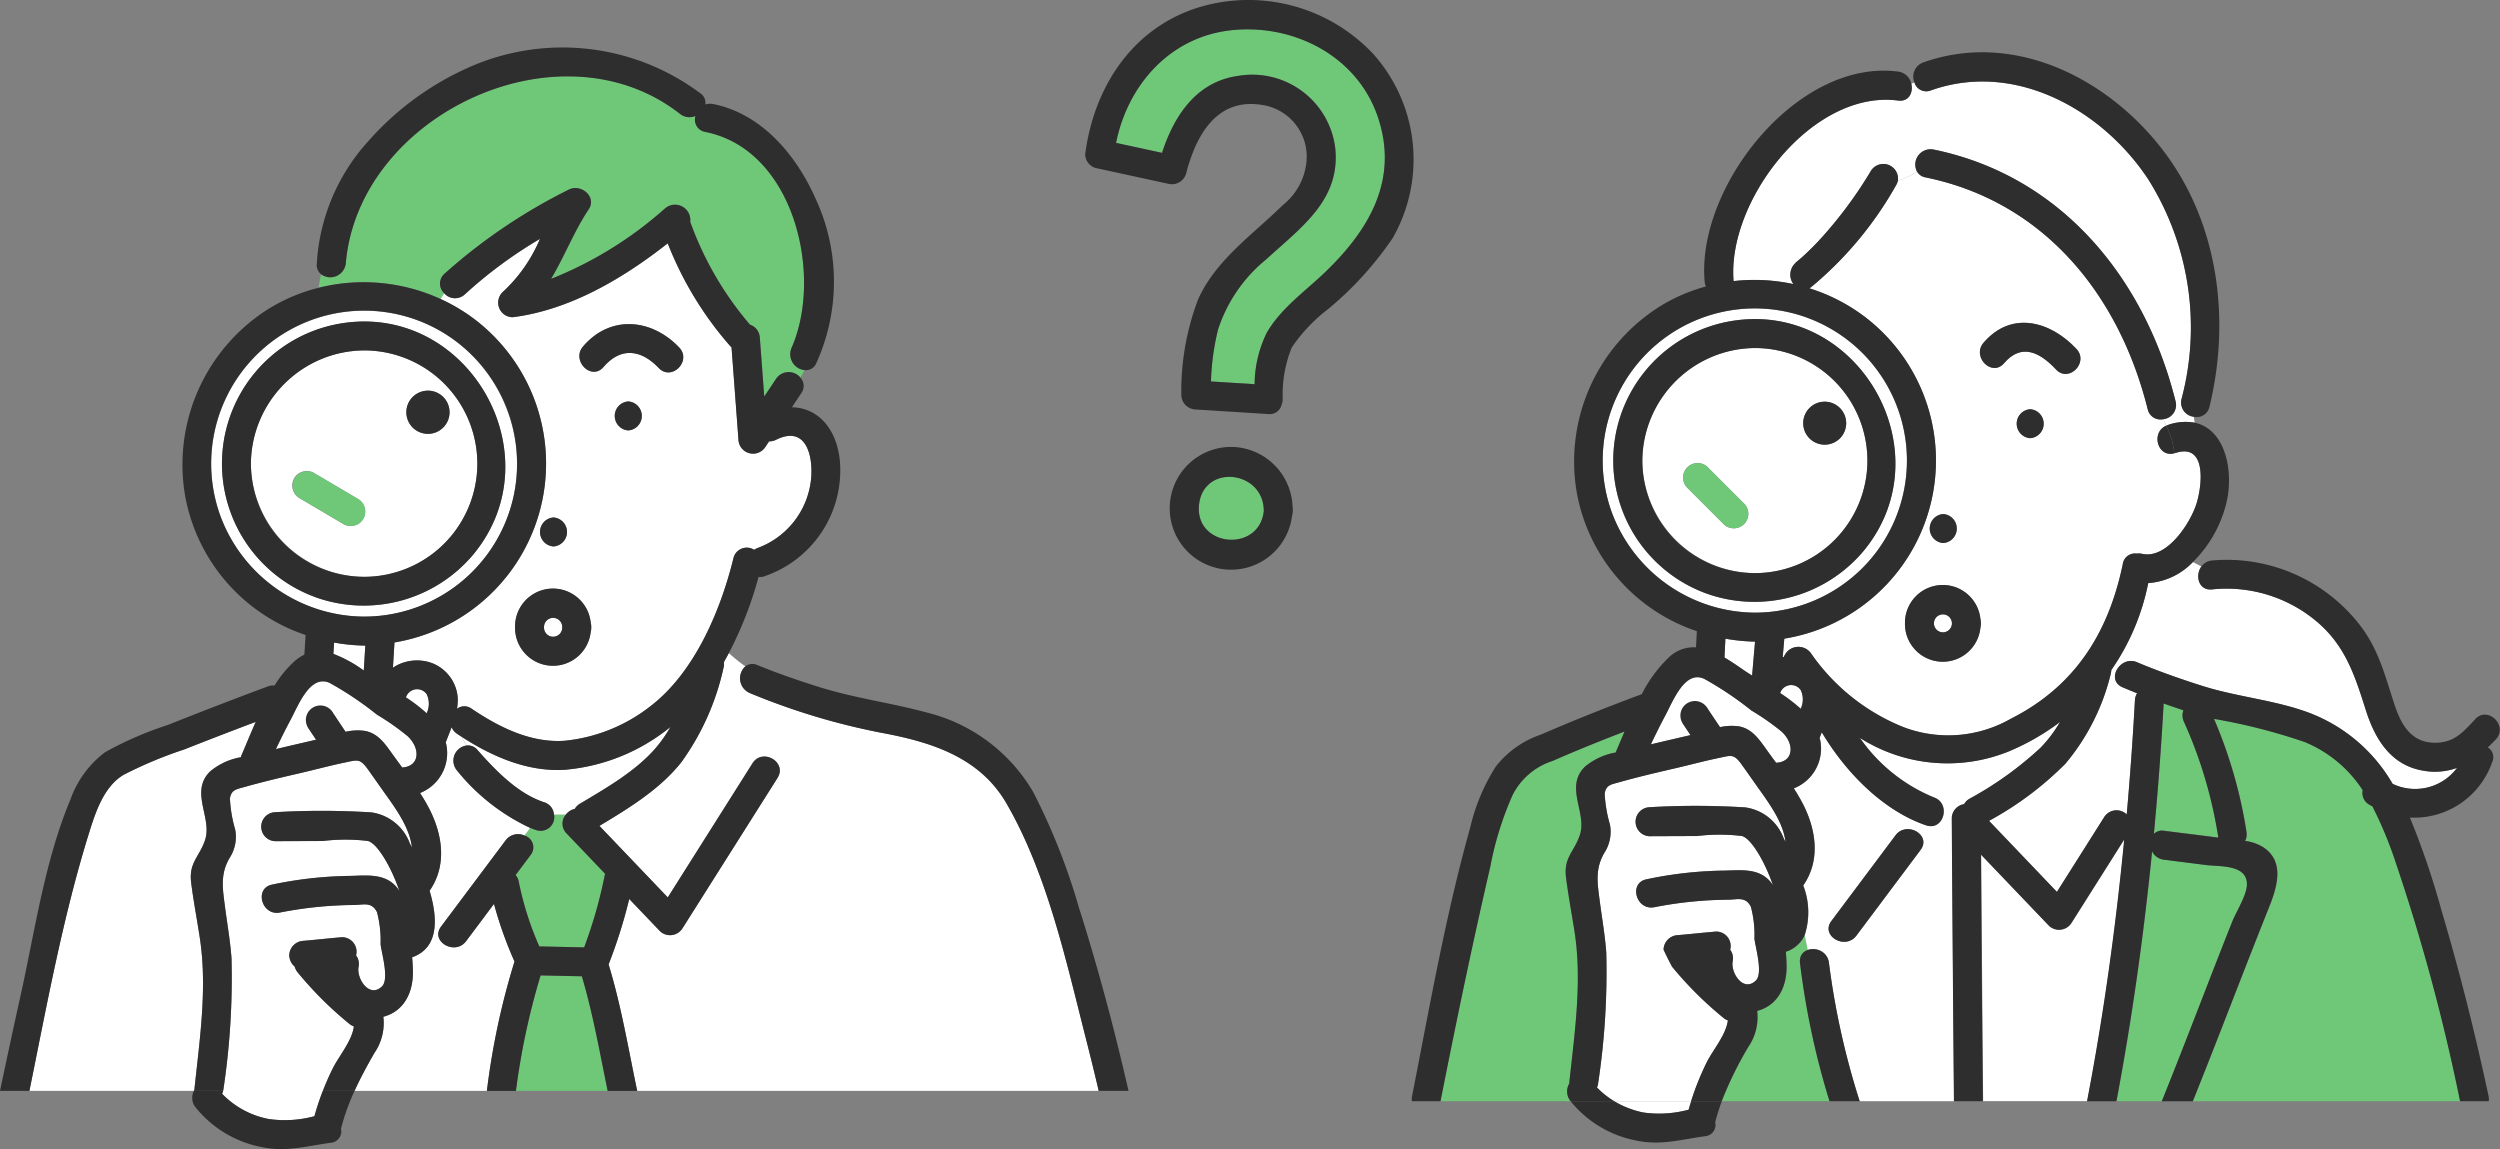 <svg id="グループ_8673" data-name="グループ 8673" xmlns="http://www.w3.org/2000/svg" xmlns:xlink="http://www.w3.org/1999/xlink" width="206.596" height="94.959" viewBox="0 0 206.596 94.959">
  <rect x="0" y="0" width="206.596" height="94.959" fill="#808080" stroke="none"/>
  <defs>
    <clipPath id="clip-path">
      <rect id="長方形_13711" data-name="長方形 13711" width="206.596" height="94.959" fill="none"/>
    </clipPath>
  </defs>
  <g id="グループ_8672" data-name="グループ 8672" clip-path="url(#clip-path)">
    <path id="パス_46920" data-name="パス 46920" d="M182.983,70.16a.959.959,0,0,0-1.692.261,13.359,13.359,0,0,1,1.7,1.3,1.809,1.809,0,0,0-.006-1.564" transform="translate(-34.18 -13.151)" fill="#fff"/>
    <path id="パス_46921" data-name="パス 46921" d="M198.432,63.305a.743.743,0,1,0-1.486,0,.743.743,0,1,0,1.486,0" transform="translate(-37.131 -11.793)" fill="#fff"/>
    <path id="パス_46922" data-name="パス 46922" d="M178.953,73.483a20.37,20.37,0,0,0-2.531-1.773,27.735,27.735,0,0,0-3.9-2.616c-1.6-.725-2.567,1.84-3.2,3.022-.423.79-.821,1.591-1.2,2.4,1.082-.26,2.167-.506,3.25-.761l.024-.006-.627-.942a1.2,1.2,0,0,1,2.067-1.208l1,1.495a4.392,4.392,0,0,1,1.516-.074c1.139.177,1.735,1.107,2.361,1.978.248.346.5.691.758,1.038,1.467-.073,1.539-1.547.483-2.553" transform="translate(-31.697 -13.003)" fill="#fff"/>
    <path id="パス_46923" data-name="パス 46923" d="M171.715,102.29c.488-.983,1.6-2.268,1.741-3.453a1.272,1.272,0,0,1-.351-.2,30.048,30.048,0,0,1-4.262-4.243,25.939,25.939,0,0,1-.7-1.405,1.228,1.228,0,0,1,1.2-1.2c1.049-.089,2.1-.206,3.145-.295a1.184,1.184,0,0,1,1.155,1.5,1.184,1.184,0,0,1,.208.963c-.182.921.869,2.6,1.917,1.583.608-.588-.041-2.748-.119-3.461a9.163,9.163,0,0,0-.291-2.629c-.437-.879-1.109-.594-1.9-.588a32.671,32.671,0,0,0-6.081.621c-1.509.292-2.148-2.016-.637-2.309a32.773,32.773,0,0,1,6.209-.713c1.1,0,2.39-.2,3.382.379a2.467,2.467,0,0,1,.85.833c-.632-1.857-1.761-3.844-2.559-4.073a15.242,15.242,0,0,0-3.713,0l-3.961.016a1.2,1.2,0,0,1,0-2.395,65.812,65.812,0,0,1,7.942.013,3.966,3.966,0,0,1,3.174,2.557c.048.094.1.2.153.3-.194-1.713-1.5-3.4-2.488-4.793-.373-.529-.744-1.06-1.121-1.586-.664-.927-.861-.779-1.879-.569-1.219.251-2.43.581-3.643.862-1.543.357-3.1.719-4.62,1.151-.672.191-1.076.218-1.194.935a11.1,11.1,0,0,0,.439,2.574,3.2,3.2,0,0,1-.4,2.218c-.86,1.376-.643,2.584-.442,4.12.183,1.4.432,2.819.534,4.232A61.429,61.429,0,0,1,162.736,104a1.287,1.287,0,0,1-.1.381,6.905,6.905,0,0,0,1.422,1.135h6.367a21.967,21.967,0,0,1,1.294-3.228" transform="translate(-30.662 -14.516)" fill="#fff"/>
    <path id="パス_46924" data-name="パス 46924" d="M164.384,112.145a7.688,7.688,0,0,0,2.4.931,9.317,9.317,0,0,0,3.755-.23c.065-.236.139-.468.212-.7Z" transform="translate(-30.992 -21.143)" fill="#fff"/>
    <path id="パス_46925" data-name="パス 46925" d="M176.548,54.043a9.3,9.3,0,1,0-9.3-9.3,9.4,9.4,0,0,0,9.3,9.3m5.774-14.166a1.776,1.776,0,1,1-1.776,1.775,1.776,1.776,0,0,1,1.776-1.775m-9.714,5.366,3.108,3.109a1.2,1.2,0,0,1-1.693,1.693l-3.108-3.109a1.2,1.2,0,0,1,1.693-1.693" transform="translate(-31.532 -6.681)" fill="#fff"/>
    <path id="パス_46926" data-name="パス 46926" d="M221.834,73.141a1.214,1.214,0,0,1-.042-.944q-.82-.27-1.633-.562-.3,5.387-.808,10.775a.959.959,0,0,1,.843-.256l4.484.566a36.963,36.963,0,0,0-2.843-9.579" transform="translate(-41.355 -13.506)" fill="#6ec878"/>
    <path id="パス_46927" data-name="パス 46927" d="M213.978,40.739c-.024.008-.044.009-.067.015,0,.062.008.123.008.185,0-.062,0-.123-.008-.185-1.382.386-1.965-1.728-.671-2.279-.08-.18-.161-.36-.241-.54a1.081,1.081,0,0,1-1.293-.831c-2.348-9.416-8.544-17.141-18.347-19.147a1.03,1.03,0,0,1-.71-.474,6.986,6.986,0,0,1-1.586.75,1.239,1.239,0,0,1-.149.373,30.014,30.014,0,0,1-7.023,8.422,1.26,1.26,0,0,1-.151.093,14.907,14.907,0,0,1,4.929,2.624,14.919,14.919,0,0,1-6.992,26.33q-.066.763-.132,1.527c.033-.007.067-.015.1-.02a1.279,1.279,0,0,1,2.234-.3,16.972,16.972,0,0,0,7.694,6.124,10.43,10.43,0,0,0,8.839-.72c5.3-2.678,8.077-7.132,9.239-12.785a1.015,1.015,0,0,1,1.146-.854,1.27,1.27,0,0,1,.45.018c2.065.469,4.048-2.6,4.527-4.257.466-1.608.755-4.919-1.794-4.069m-19.164,5.038a1.2,1.2,0,0,1,0,2.395,1.2,1.2,0,0,1,0-2.395m3.067,9.411a3.125,3.125,0,0,1-6.232-.378,3.125,3.125,0,0,1,6.232-.377,1.741,1.741,0,0,1,0,.755M202,39.507a1.2,1.2,0,0,1,0-2.394,1.2,1.2,0,0,1,0,2.394m2.13-5.68c-1.322-1.414-2.849-2.2-4.289-.515-1,1.173-2.691-.528-1.694-1.693,2.286-2.669,5.509-1.8,7.676.515,1.052,1.125-.638,2.821-1.693,1.693" transform="translate(-34.227 -3.297)" fill="#fff"/>
    <path id="パス_46928" data-name="パス 46928" d="M193.046,13.92c10.582,2.165,17.482,10.642,20.02,20.819a1.178,1.178,0,0,1-1.016,1.467c.081.179.162.359.242.54.034-.015.064-.033.1-.045a4.29,4.29,0,0,1,2.245-.2,3.437,3.437,0,0,0-.073-.493,1.184,1.184,0,0,1-1.01-1.466,23.022,23.022,0,0,0-2.733-18.131c-3.835-5.818-11.072-9.824-17.975-7.374a1.019,1.019,0,0,1-1.366-.657c-.087.035-.173.072-.26.107.174.709-.183,1.51-1.091,1.392-7.1-.921-14.145,8.3-13.594,14.921a15.264,15.264,0,0,1,4.944.247,1.312,1.312,0,0,1,.252-1.813c-.381.289.31-.272.429-.378.48-.428.935-.884,1.376-1.349a34.853,34.853,0,0,0,4.359-5.835,1.212,1.212,0,0,1,2.216.835,6.975,6.975,0,0,0,1.586-.75,1.266,1.266,0,0,1,1.346-1.835" transform="translate(-33.277 -1.565)" fill="#fff"/>
    <path id="パス_46929" data-name="パス 46929" d="M212.662,66.163a1.283,1.283,0,0,1-.041.3,18.16,18.16,0,0,1-3.747,7.435,27.123,27.123,0,0,1-6.316,4.726l5.611,5.873,3.906-6.181a1.207,1.207,0,0,1,1.862-.219q.419-4.717.678-9.438a1.2,1.2,0,0,1,.178-.575c-.4-.161-.8-.325-1.2-.495-1.414-.6-.193-2.666,1.208-2.068,1.551.664,3.727,1.438,5.537,2,2.851.883,5.9,1.136,8.692,2.182a13.5,13.5,0,0,1,6.88,5.864,4.311,4.311,0,0,0,5.326-1.319,5.359,5.359,0,0,1-2.774.235c-2.676-.438-3.992-2.582-4.754-4.973-.945-2.969-1.728-5.473-4.267-7.518a11.566,11.566,0,0,0-8.451-2.491c-1.135.111-1.42-1.169-.877-1.9-.238-.119-.475-.239-.708-.363a5.659,5.659,0,0,1-3.692,1.743,19.1,19.1,0,0,1-3.052,7.185" transform="translate(-38.189 -10.791)" fill="#fff"/>
    <path id="パス_46930" data-name="パス 46930" d="M180.65,96.606c.032.383.055.765.062,1.142.034,1.865-.82,3.328-2.429,3.747a4.338,4.338,0,0,1-.735,2.975,30.36,30.36,0,0,0-2.2,4.491h8.9a65.235,65.235,0,0,1-2.439-11.425.95.95,0,0,1,.638-1.071l-.247-1.214a2.565,2.565,0,0,1-1.547,1.357" transform="translate(-33.059 -17.958)" fill="#6ec878"/>
    <path id="パス_46931" data-name="パス 46931" d="M200.295,76.019a13.507,13.507,0,0,1-12.144-1.184,13.843,13.843,0,0,0,6.107,4.917c1.453.494.825,2.806-.636,2.309-3.523-1.2-6.615-4.33-8.619-7.692q-.094.239-.18.474c.018.07.042.137.055.209a3.534,3.534,0,0,1-2.184,3.956c.225.351.439.708.636,1.072,1.187,2.19,1.629,4.816.14,6.954a6.124,6.124,0,0,1,.113,4.121l.247,1.213a1.317,1.317,0,0,1,1.756,1.071,63.855,63.855,0,0,0,2.539,11.426h7.815c0-.036-.011-.067-.011-.1q-.11-11.64-.179-23.281a1.205,1.205,0,0,1,1.02-1.167,1.168,1.168,0,0,1,.432-.44,28.815,28.815,0,0,0,5.907-4.244A11.093,11.093,0,0,0,204.7,73.52a19.479,19.479,0,0,1-4.4,2.5m-7.138,8.076-5.306,7.087c-.914,1.22-2.991.025-2.067-1.208l5.305-7.087c.914-1.22,2.991-.026,2.068,1.208" transform="translate(-34.444 -13.861)" fill="#fff"/>
    <path id="パス_46932" data-name="パス 46932" d="M238.17,80.441c-.084-.046-.167-.092-.251-.141a1.1,1.1,0,0,1-.551-1.2,10.455,10.455,0,0,0-4.806-3.984,48.182,48.182,0,0,0-7.483-1.908,38.829,38.829,0,0,1,2.683,9.329,1.243,1.243,0,0,1-.11.755,3.837,3.837,0,0,1,1.428.48c1.905,1.186,1.207,3.355.536,5.033-2.127,5.321-4.151,10.681-6.288,16h22.087a162.3,162.3,0,0,0-5.378-19.9,31.948,31.948,0,0,0-1.867-4.463" transform="translate(-42.105 -13.803)" fill="#6ec878"/>
    <path id="パス_46933" data-name="パス 46933" d="M157.336,103.586c0-.019,0-.034,0-.053.432-4.082,1.067-8.291.451-12.383-.23-1.529-.53-3.072-.72-4.6-.208-1.666.7-2.134,1.151-3.525.589-1.821-1.293-3.949.414-5.623a5.435,5.435,0,0,1,2.551-1.173,1.088,1.088,0,0,1,.049-.151c.215-.5.436-1.029.667-1.577-2,.768-3.99,1.571-5.951,2.431a5.627,5.627,0,0,0-3.3,2.82,26.757,26.757,0,0,0-1.841,5.929c-1.492,6.426-2.831,12.9-4.113,19.367h10.755c-.006-.009-.014-.015-.02-.024a1.268,1.268,0,0,1-.091-1.439" transform="translate(-27.656 -14.046)" fill="#6ec878"/>
    <path id="パス_46934" data-name="パス 46934" d="M209.244,92.364a1.211,1.211,0,0,1-1.88.243l-5.6-5.866q.069,10.137.157,20.273c0,.037-.007.07-.01.1h8.615c1.371-7.148,2.372-14.38,3.072-21.637l-4.35,6.883" transform="translate(-38.038 -16.116)" fill="#fff"/>
    <path id="パス_46935" data-name="パス 46935" d="M225.127,92.492c.316-.793,1.188-2.158,1.208-3.036.04-1.687-2.224-1.481-3.407-1.631l-3.452-.436a1.247,1.247,0,0,1-.979-.686c-.691,6.923-1.658,13.822-2.946,20.645H219.3c1.571-3.891,3.067-7.811,4.591-11.72q.612-1.571,1.236-3.137" transform="translate(-40.639 -16.347)" fill="#6ec878"/>
    <path id="パス_46936" data-name="パス 46936" d="M177.221,67.648c.209.144.44.291.679.441l.243-2.805h-.018a15.6,15.6,0,0,1-2.432-.243l-.078,1.556c.556.325,1.1.7,1.605,1.051" transform="translate(-33.11 -12.263)" fill="#fff"/>
    <path id="パス_46937" data-name="パス 46937" d="M175.793,56.555a12.567,12.567,0,1,0-11.856-8.387,12.729,12.729,0,0,0,11.856,8.387m-1.965-24.092c10.5-1.769,17.727,10.839,10.928,19.017a11.767,11.767,0,0,1-13,3.481,11.689,11.689,0,0,1,2.068-22.5" transform="translate(-30.777 -5.928)" fill="#fff"/>
    <path id="パス_46938" data-name="パス 46938" d="M171.959,55.16a11.768,11.768,0,0,0,13-3.48c6.8-8.179-.424-20.786-10.928-19.018a11.689,11.689,0,0,0-2.068,22.5m4.033-20.275a9.3,9.3,0,1,1-9.3,9.3,9.392,9.392,0,0,1,9.3-9.3" transform="translate(-30.975 -6.126)" fill="#2e2e2e"/>
    <path id="パス_46939" data-name="パス 46939" d="M206.482,44.068a1.2,1.2,0,0,0,0-2.394,1.2,1.2,0,0,0,0,2.394" transform="translate(-38.711 -7.857)" fill="#2e2e2e"/>
    <path id="パス_46940" data-name="パス 46940" d="M194,62.742a3.125,3.125,0,0,0,6.232.378,1.741,1.741,0,0,0,0-.755,3.125,3.125,0,0,0-6.232.377m3.88,0a.743.743,0,1,1-1.486,0,.743.743,0,1,1,1.486,0" transform="translate(-36.575 -11.229)" fill="#2e2e2e"/>
    <path id="パス_46941" data-name="パス 46941" d="M197.629,52.351a1.2,1.2,0,0,0,0,2.394,1.2,1.2,0,0,0,0-2.394" transform="translate(-37.042 -9.87)" fill="#2e2e2e"/>
    <path id="パス_46942" data-name="パス 46942" d="M207.915,36.728c1.055,1.128,2.745-.568,1.693-1.693-2.167-2.317-5.39-3.184-7.676-.515-1,1.164.689,2.865,1.694,1.693,1.44-1.682,2.968-.9,4.289.515" transform="translate(-38.014 -6.198)" fill="#2e2e2e"/>
    <path id="パス_46943" data-name="パス 46943" d="M185.411,44.46a1.776,1.776,0,1,0-1.776-1.776,1.776,1.776,0,0,0,1.776,1.776" transform="translate(-34.621 -7.713)" fill="#2e2e2e"/>
    <path id="パス_46944" data-name="パス 46944" d="M191.753,84.943l-5.306,7.087c-.923,1.233,1.154,2.429,2.068,1.208l5.306-7.087c.923-1.233-1.154-2.429-2.068-1.208" transform="translate(-35.108 -15.918)" fill="#2e2e2e"/>
    <path id="パス_46945" data-name="パス 46945" d="M215.671,13.673c-4.547-6.125-12.451-10.19-20-7.509a1.243,1.243,0,0,0-.729,1.651,3.346,3.346,0,0,0,1.138-.692,3.346,3.346,0,0,1-1.138.692,1.017,1.017,0,0,0,1.365.657c6.9-2.451,14.141,1.556,17.975,7.374a23.027,23.027,0,0,1,2.734,18.131,1.183,1.183,0,0,0,1.009,1.466c-.1-.494-.192-.988.4-1.185-.594.2-.5.691-.4,1.185a1.074,1.074,0,0,0,1.3-.829c1.732-7.1.778-14.972-3.652-20.94" transform="translate(-36.737 -1.004)" fill="#2e2e2e"/>
    <path id="パス_46946" data-name="パス 46946" d="M216.562,36.036c-2.537-10.176-9.437-18.654-20.02-20.819a1.266,1.266,0,0,0-1.346,1.835,3.246,3.246,0,0,0,.92-.887,3.246,3.246,0,0,1-.92.887,1.03,1.03,0,0,0,.71.474c9.8,2.005,16,9.73,18.347,19.147a1.081,1.081,0,0,0,1.293.831,10.933,10.933,0,0,1-.676-1.785,10.933,10.933,0,0,0,.676,1.785,1.177,1.177,0,0,0,1.015-1.467" transform="translate(-36.773 -2.864)" fill="#2e2e2e"/>
    <path id="パス_46947" data-name="パス 46947" d="M185.7,97.8c-.161-1.517-2.557-1.533-2.394,0a65.228,65.228,0,0,0,2.439,11.426h2.494A63.839,63.839,0,0,1,185.7,97.8" transform="translate(-34.558 -18.223)" fill="#2e2e2e"/>
    <path id="パス_46948" data-name="パス 46948" d="M169.7,112.846a9.317,9.317,0,0,1-3.755.23,7.668,7.668,0,0,1-2.4-.931h-3.6a9.215,9.215,0,0,0,5.365,3.239c2.064.45,3.712-.069,5.739-.343a.937.937,0,0,0,.847-1.154,16.8,16.8,0,0,1,.546-1.742h-2.53c-.072.233-.146.465-.211.7" transform="translate(-30.155 -21.143)" fill="#2e2e2e"/>
    <path id="パス_46949" data-name="パス 46949" d="M221.108,45.632a6.741,6.741,0,0,0-.671-2.279c-1.294.551-.71,2.665.671,2.279" transform="translate(-41.424 -8.174)" fill="#2e2e2e"/>
    <path id="パス_46950" data-name="パス 46950" d="M231.669,60.779c-1.026,1.073-1.728,1.967-3.371,1.956-2.015-.014-2.821-1.615-3.365-3.294-.739-2.285-1.272-4.408-2.758-6.356a13.912,13.912,0,0,0-12.268-5.411,1.205,1.205,0,0,0-.877.49,5.254,5.254,0,0,1,2.157,1.611,5.254,5.254,0,0,0-2.157-1.611c-.542.735-.258,2.015.877,1.9a11.565,11.565,0,0,1,8.451,2.491c2.539,2.046,3.321,4.55,4.267,7.518.761,2.391,2.077,4.535,4.754,4.973a5.349,5.349,0,0,0,2.774-.235,4.312,4.312,0,0,1-5.326,1.32,13.491,13.491,0,0,0-6.88-5.864c-2.788-1.046-5.841-1.3-8.692-2.181-1.81-.561-3.986-1.335-5.537-2-1.4-.6-2.623,1.462-1.208,2.067.4.17.8.334,1.2.495a1.2,1.2,0,0,0-.177.576q-.257,4.719-.678,9.437a1.207,1.207,0,0,0-1.862.22l-3.907,6.181-5.611-5.873a27.1,27.1,0,0,0,6.316-4.726,18.16,18.16,0,0,0,3.747-7.435,1.285,1.285,0,0,0,.041-.3,19.083,19.083,0,0,0,3.052-7.185,5.666,5.666,0,0,0,3.693-1.742,8.043,8.043,0,0,1-.726-.422,8.043,8.043,0,0,0,.726.422,10.242,10.242,0,0,0,2.858-5.313c.462-2.661-.35-5.7-2.715-6.2a.63.63,0,0,1-.471.716.63.63,0,0,0,.471-.716,4.289,4.289,0,0,0-2.245.2c-.037.012-.067.031-.1.045a6.76,6.76,0,0,1,.671,2.279c.023-.006.043-.007.067-.015,2.55-.85,2.26,2.46,1.794,4.069-.48,1.655-2.462,4.725-4.527,4.257a1.253,1.253,0,0,0-.45-.019,1.016,1.016,0,0,0-1.146.855c-1.163,5.653-3.935,10.107-9.239,12.785a10.43,10.43,0,0,1-8.839.72,16.972,16.972,0,0,1-7.694-6.124,1.279,1.279,0,0,0-2.234.3c-.033.006-.067.014-.1.02q.066-.763.132-1.526a14.919,14.919,0,0,0,6.992-26.33,14.907,14.907,0,0,0-4.929-2.624,1.375,1.375,0,0,0,.151-.093,30.02,30.02,0,0,0,7.023-8.423,1.234,1.234,0,0,0,.149-.372c-.376.131-.747.246-1.086.359.339-.113.71-.228,1.086-.359a1.212,1.212,0,0,0-2.216-.835,34.814,34.814,0,0,1-4.36,5.835c-.441.466-.9.922-1.376,1.349-.119.106-.809.667-.429.378a1.312,1.312,0,0,0-.252,1.813,15.259,15.259,0,0,0-4.943-.247c-.552-6.624,6.492-15.843,13.594-14.921.907.118,1.264-.684,1.091-1.392a3.9,3.9,0,0,0-1.394.8,3.9,3.9,0,0,1,1.394-.8,1.277,1.277,0,0,0-1.091-1c-8.353-1.082-16.7,9.573-15.984,17.383a1.26,1.26,0,0,0,.1.375,14.511,14.511,0,0,0-3.649,1.553,15.131,15.131,0,0,0-7,15.594,14.879,14.879,0,0,0,9.9,11.339q-.033.668-.067,1.336a2.971,2.971,0,0,0-2.248.831,11.108,11.108,0,0,0-2.232,3.038c-2.8,1.042-5.58,2.144-8.32,3.335a7.987,7.987,0,0,0-3.741,2.64,16.263,16.263,0,0,0-2.125,5.071c-2.032,7.252-3.343,14.781-4.8,22.168a1.264,1.264,0,0,0-.01.423h2.361c1.281-6.471,2.621-12.94,4.113-19.366a26.746,26.746,0,0,1,1.842-5.929,5.622,5.622,0,0,1,3.3-2.82c1.961-.86,3.95-1.663,5.951-2.432-.231.549-.452,1.082-.668,1.577a1.413,1.413,0,0,0-.049.151,5.44,5.44,0,0,0-2.551,1.173c-1.706,1.673.176,3.8-.414,5.623-.45,1.391-1.358,1.859-1.151,3.525.19,1.527.489,3.071.72,4.6.617,4.091-.019,8.3-.45,12.383,0,.019,0,.034,0,.052a1.268,1.268,0,0,0,.091,1.44l.02.024h3.6a6.91,6.91,0,0,1-1.423-1.135,1.282,1.282,0,0,0,.1-.38,61.44,61.44,0,0,0,.666-10.762c-.1-1.413-.352-2.83-.535-4.232-.2-1.536-.417-2.744.442-4.12a3.191,3.191,0,0,0,.4-2.218,11.1,11.1,0,0,1-.438-2.574c.118-.717.522-.744,1.194-.935,1.525-.432,3.078-.794,4.62-1.151,1.213-.281,2.425-.61,3.643-.862,1.018-.21,1.215-.357,1.879.569.377.527.748,1.057,1.121,1.586.986,1.4,2.294,3.08,2.487,4.793-.052-.105-.1-.208-.152-.3a3.964,3.964,0,0,0-3.174-2.556,65.813,65.813,0,0,0-7.942-.014,1.2,1.2,0,0,0,0,2.395l3.961-.016a15.2,15.2,0,0,1,3.712,0c.8.228,1.927,2.214,2.559,4.073a2.477,2.477,0,0,0-.85-.833c-.992-.581-2.285-.382-3.383-.379a32.765,32.765,0,0,0-6.209.713c-1.511.293-.872,2.6.636,2.309a32.61,32.61,0,0,1,6.082-.62c.789-.006,1.461-.291,1.9.588a9.137,9.137,0,0,1,.292,2.63c.079.712.727,2.872.118,3.46-1.048,1.014-2.1-.661-1.917-1.583a1.185,1.185,0,0,0-.208-.963,1.156,1.156,0,0,0,.042-.3,1.205,1.205,0,0,0-1.2-1.2c-1.049.088-2.1.205-3.145.295a1.229,1.229,0,0,0-1.2,1.2,27.234,27.234,0,0,0,.7,1.406,30,30,0,0,0,4.262,4.242,1.273,1.273,0,0,0,.351.2c-.145,1.184-1.254,2.469-1.741,3.452a22.061,22.061,0,0,0-1.3,3.228h2.529a30.287,30.287,0,0,1,2.2-4.491,4.345,4.345,0,0,0,.734-2.976c1.609-.419,2.463-1.882,2.43-3.746-.007-.377-.029-.759-.062-1.142a2.563,2.563,0,0,0,1.547-1.357l-.091-.448.091.448a6.117,6.117,0,0,0-.113-4.12c1.49-2.138,1.048-4.765-.14-6.955-.2-.364-.411-.721-.636-1.072a3.535,3.535,0,0,0,2.184-3.955c-.014-.071-.038-.14-.056-.209.058-.157.118-.315.18-.473,2,3.361,5.1,6.493,8.619,7.691,1.462.5,2.09-1.814.637-2.309a13.839,13.839,0,0,1-6.107-4.917,13.5,13.5,0,0,0,12.143,1.184,19.417,19.417,0,0,0,4.4-2.5,11.063,11.063,0,0,1-1.588,2.107,28.809,28.809,0,0,1-5.907,4.245,1.157,1.157,0,0,0-.433.439,1.2,1.2,0,0,0-1.019,1.167q.08,11.641.179,23.281c0,.037.008.069.011.1h2.374c0-.036.01-.067.01-.1q-.1-10.137-.158-20.274l5.606,5.866a1.211,1.211,0,0,0,1.88-.242l4.35-6.883c-.7,7.257-1.7,14.489-3.072,21.637h2.429c1.288-6.823,2.255-13.723,2.946-20.645a1.248,1.248,0,0,0,.979.686l3.451.437c1.184.149,3.448-.057,3.408,1.63-.02.878-.893,2.244-1.208,3.036q-.624,1.567-1.236,3.137c-1.525,3.909-3.02,7.829-4.591,11.72h2.562c2.137-5.316,4.161-10.676,6.288-16,.671-1.678,1.369-3.847-.536-5.033a3.828,3.828,0,0,0-1.427-.48,1.243,1.243,0,0,0,.11-.755,38.866,38.866,0,0,0-2.683-9.329,48.182,48.182,0,0,1,7.483,1.908,10.455,10.455,0,0,1,4.806,3.984,1.1,1.1,0,0,0,.551,1.2c.083.05.167.094.251.14a31.948,31.948,0,0,1,1.867,4.463,162.3,162.3,0,0,1,5.378,19.9h2.371a1.272,1.272,0,0,0-.015-.423c-1.1-5.15-2.385-10.277-3.886-15.325a65.586,65.586,0,0,0-2.615-7.691,6.831,6.831,0,0,0,6.8-4.58.952.952,0,0,0-.36-1.22q.329-.31.652-.65c1.065-1.113-.626-2.809-1.693-1.693M160.265,43.6a12.574,12.574,0,1,1,11.856,8.387A12.7,12.7,0,0,1,160.265,43.6m11.874,10.78-.243,2.805c-.239-.149-.47-.3-.679-.441-.51-.351-1.049-.725-1.605-1.051l.078-1.556a15.592,15.592,0,0,0,2.432.243h.018m1.739,10.013c-.255-.347-.51-.693-.758-1.039-.626-.872-1.222-1.8-2.361-1.978a4.39,4.39,0,0,0-1.516.073l-1-1.495a1.2,1.2,0,1,0-2.067,1.209l.627.942-.024.006c-1.083.255-2.168.5-3.25.761.382-.809.781-1.611,1.2-2.4.632-1.182,1.6-3.747,3.2-3.022a27.778,27.778,0,0,1,3.9,2.615,20.43,20.43,0,0,1,2.531,1.773c1.057,1.005.984,2.481-.483,2.554m2.036-4.46a13.44,13.44,0,0,0-1.7-1.3.959.959,0,0,1,1.692-.26,1.808,1.808,0,0,1,.006,1.564m34.512,10.642q-2.242-.285-4.484-.566a.954.954,0,0,0-.843.256q.508-5.385.808-10.775.813.292,1.633.562a1.219,1.219,0,0,0,.042.945,36.933,36.933,0,0,1,2.843,9.579" transform="translate(-27.105 -1.357)" fill="#2e2e2e"/>
    <path id="パス_46951" data-name="パス 46951" d="M174.792,52.241a1.2,1.2,0,0,0,1.693-1.693l-3.108-3.108a1.2,1.2,0,0,0-1.693,1.693l3.108,3.108" transform="translate(-32.302 -8.878)" fill="#6ec878"/>
    <path id="パス_46952" data-name="パス 46952" d="M122.1,50.923c-.308,3.441,4.952,3.931,5.356.489.032-3.421-5.045-3.972-5.356-.489" transform="translate(-23.017 -9.156)" fill="#6ec878"/>
    <path id="パス_46953" data-name="パス 46953" d="M123.109,3.07c-5.039.576-8.491,4.547-9.447,9.3l3.8.823c.987-3.049,2.827-5.875,6.273-6.357a6.915,6.915,0,0,1,8.024,5.834c.538,4.4-2.821,6.687-5.7,9.336a12.414,12.414,0,0,0-3.966,5.778,20.178,20.178,0,0,0-.588,4.3l3.605.227a9.828,9.828,0,0,1,1-4.243c1.171-2.042,3.259-3.487,4.919-5.1,3.585-3.475,6.008-7.605,4.267-12.747-1.72-5.08-7.038-7.741-12.184-7.153" transform="translate(-21.429 -0.564)" fill="#6ec878"/>
    <path id="パス_46954" data-name="パス 46954" d="M119.716.665c-5.411,1.767-8.49,6.629-9.2,12.067a1.194,1.194,0,0,0,.879,1.155l5.983,1.3a1.22,1.22,0,0,0,1.473-.836c.812-3.143,2.508-6.272,6.245-5.686a4.326,4.326,0,0,1,3.721,4.489,5.224,5.224,0,0,1-1.986,3.807c-2.483,2.446-5.51,4.505-6.986,7.778a21.393,21.393,0,0,0-1.387,7.9,1.218,1.218,0,0,0,1.2,1.2l5.984.378a1.011,1.011,0,0,0,1.111-.809,1.27,1.27,0,0,0,.087-.388,10.4,10.4,0,0,1,.742-4.3,13.5,13.5,0,0,1,3.011-3.18,28.155,28.155,0,0,0,5.328-5.859,13.078,13.078,0,0,0-1.616-15.238A14.154,14.154,0,0,0,119.716.665m10.717,21.742c-1.66,1.609-3.748,3.054-4.919,5.1a9.828,9.828,0,0,0-1,4.243l-3.605-.228a20.126,20.126,0,0,1,.588-4.3,12.406,12.406,0,0,1,3.965-5.778c2.876-2.649,6.235-4.938,5.7-9.336a6.915,6.915,0,0,0-8.024-5.834c-3.445.482-5.287,3.308-6.273,6.357l-3.8-.823c.955-4.749,4.408-8.72,9.447-9.3,5.146-.588,10.463,2.073,12.184,7.153,1.741,5.142-.682,9.273-4.267,12.747" transform="translate(-20.836 0)" fill="#2e2e2e"/>
    <path id="パス_46955" data-name="パス 46955" d="M124.465,45.521a5.073,5.073,0,1,0,4.771,5.671,1.292,1.292,0,0,0,.057-.354,1.192,1.192,0,0,0-.013-.352,5.127,5.127,0,0,0-4.815-4.965m-2.923,4.827c.312-3.483,5.388-2.932,5.356.489-.4,3.441-5.665,2.952-5.356-.489" transform="translate(-22.462 -8.581)" fill="#2e2e2e"/>
    <path id="パス_46956" data-name="パス 46956" d="M26.968,81.725a66.148,66.148,0,0,1,7.982.013A3.98,3.98,0,0,1,38.135,84.3c.053.1.11.217.169.335C38.122,82.9,36.8,81.2,35.8,79.784c-.375-.532-.747-1.065-1.126-1.595-.669-.932-.87-.786-1.9-.575-1.225.252-2.443.583-3.661.866-1.55.359-3.111.723-4.643,1.158-.678.192-1.086.222-1.205.945a11.075,11.075,0,0,0,.441,2.587,3.193,3.193,0,0,1-.4,2.227c-.865,1.384-.647,2.6-.445,4.144.183,1.409.434,2.834.537,4.253a61.827,61.827,0,0,1-.669,10.817,1.1,1.1,0,0,1-.028.142,1.479,1.479,0,0,1-.078.242,7.248,7.248,0,0,0,3.847,2.081,9.373,9.373,0,0,0,3.781-.231,21.175,21.175,0,0,1,.694-2.091c.245-.63.517-1.25.82-1.86.491-.991,1.607-2.284,1.75-3.477a1.292,1.292,0,0,1-.355-.2,30.192,30.192,0,0,1-4.285-4.265,1.273,1.273,0,0,1-.249-.481,1.273,1.273,0,0,1-.449-.928,1.228,1.228,0,0,1,1.2-1.2c1.055-.089,2.107-.207,3.161-.3a1.206,1.206,0,0,1,1.2,1.2,1.147,1.147,0,0,1-.044.3,1.182,1.182,0,0,1,.21.965c-.183.932.878,2.62,1.936,1.6.616-.594-.037-2.764-.116-3.484a9.215,9.215,0,0,0-.294-2.645c-.441-.887-1.117-.6-1.913-.595a32.822,32.822,0,0,0-6.115.623c-1.508.293-2.148-2.016-.636-2.309A32.958,32.958,0,0,1,33,86.987c1.1,0,2.4-.2,3.4.38a2.486,2.486,0,0,1,.877.872c-.634-1.882-1.781-3.908-2.592-4.139a15.314,15.314,0,0,0-3.732,0l-3.981.015a1.2,1.2,0,0,1,0-2.394" transform="translate(-4.264 -14.603)" fill="#fff"/>
    <path id="パス_46957" data-name="パス 46957" d="M39,73.931a20.512,20.512,0,0,0-2.545-1.784,27.958,27.958,0,0,0-3.916-2.629c-1.612-.732-2.585,1.848-3.223,3.04-.428.8-.832,1.612-1.219,2.433,1.1-.265,2.206-.516,3.309-.775l.011,0-.639-.96a1.2,1.2,0,0,1,2.068-1.208l1.006,1.512a4.449,4.449,0,0,1,1.549-.08c1.143.177,1.741,1.111,2.369,1.986.25.347.506.7.763,1.045,1.459-.088,1.528-1.567.467-2.576" transform="translate(-5.298 -13.082)" fill="#fff"/>
    <path id="パス_46958" data-name="パス 46958" d="M34.906,54.4a9.355,9.355,0,1,0-9.355-9.355A9.454,9.454,0,0,0,34.906,54.4m5.275-15.389A1.785,1.785,0,1,1,38.4,40.8a1.785,1.785,0,0,1,1.785-1.785M30.739,45.8,34.459,48a1.2,1.2,0,0,1-1.208,2.068L29.53,47.872A1.2,1.2,0,0,1,30.739,45.8" transform="translate(-4.817 -6.729)" fill="#fff"/>
    <path id="パス_46959" data-name="パス 46959" d="M36.464,67.749l.127-2.068c-.033,0-.066.006-.1.006a15.632,15.632,0,0,1-2.48-.25l-.056.937a10.628,10.628,0,0,1,2.509,1.375" transform="translate(-6.402 -12.337)" fill="#fff"/>
    <path id="パス_46960" data-name="パス 46960" d="M43.057,72.178a1.831,1.831,0,0,0,0-1.586.97.97,0,0,0-1.712.269,13.461,13.461,0,0,1,1.715,1.318" transform="translate(-7.794 -13.231)" fill="#fff"/>
    <path id="パス_46961" data-name="パス 46961" d="M16.63,103.868c.433-4.1,1.072-8.335.453-12.449-.231-1.536-.532-3.087-.724-4.622-.208-1.673.7-2.144,1.157-3.54.592-1.829-1.3-3.971.415-5.649a5.4,5.4,0,0,1,2.535-1.171,1.243,1.243,0,0,1,.052-.161c.368-.847.752-1.8,1.178-2.761q-2.958,1.117-5.9,2.276a34.772,34.772,0,0,0-5.021,2.1c-1.645.982-2.328,3.117-2.865,4.839C5.76,89.633,4.439,96.9,2.995,104.01H16.587c.014-.029.027-.059.043-.088,0-.019,0-.034,0-.054" transform="translate(-0.565 -13.86)" fill="#fff"/>
    <path id="パス_46962" data-name="パス 46962" d="M54.578,99.334a58.806,58.806,0,0,0-2.038,9.544h7.58c-.652-3.172-1.211-6.364-2.132-9.471l-3.41-.073" transform="translate(-9.906 -18.728)" fill="#6ec878"/>
    <path id="パス_46963" data-name="パス 46963" d="M56.718,84.513a1.14,1.14,0,0,1-.061-1.555H55.68a1.131,1.131,0,0,1-1.457,1.287c-.175-.058-.348-.122-.519-.19a5.678,5.678,0,0,1-.47.631,1.013,1.013,0,0,1,.515,1.607l-1.244,1.661a1.086,1.086,0,0,1,.26.547,25.74,25.74,0,0,0,1.7,5.349l3.706.079A38.446,38.446,0,0,0,59.9,87.843l-3.182-3.33" transform="translate(-9.899 -15.64)" fill="#6ec878"/>
    <path id="パス_46964" data-name="パス 46964" d="M44.571,77.637a1.264,1.264,0,0,1,.781-2.066,7.367,7.367,0,0,1-.388-.717c-.128-.083-.256-.166-.383-.252a1.206,1.206,0,0,1-.453-.548c-.162.428-.338.849-.489,1.263.018.071.042.14.056.212a3.544,3.544,0,0,1-2.177,3.962c.23.359.448.721.649,1.092,1.193,2.2,1.637,4.839.139,6.986.686,2.305.778,4.72-1.442,5.5.033.386.056.772.062,1.152.034,1.873-.824,3.342-2.442,3.76a4.355,4.355,0,0,1-.738,2.992c-.6,1.041-1.157,2.071-1.642,3.135H47.042A60.989,60.989,0,0,1,49.3,93.5c.007-.025.019-.045.028-.069a32.55,32.55,0,0,1-1.7-4.771l-2.305,3.08c-.914,1.22-2.991.026-2.068-1.208l5.334-7.124a1.274,1.274,0,0,1,1.552-.4,5.755,5.755,0,0,0,.47-.631,17,17,0,0,1-6.041-4.741" transform="translate(-6.807 -13.962)" fill="#fff"/>
    <path id="パス_46965" data-name="パス 46965" d="M63.24,74.8a15.919,15.919,0,0,1-7.717,2.766c-3.044.192-5.992-1.092-8.5-2.721a7.628,7.628,0,0,0,.388.717,1.017,1.017,0,0,1,.913.373c1.485,1.676,3.317,3.595,5.5,4.315a1.152,1.152,0,0,1,.82,1.022h.976a1.312,1.312,0,0,1,.742-.476,1.181,1.181,0,0,1,.424-.425c2.213-1.318,4.75-2.763,6.4-4.768a11.33,11.33,0,0,0,1.081-1.58c-.334.273-.676.536-1.033.777" transform="translate(-8.865 -13.956)" fill="#fff"/>
    <path id="パス_46966" data-name="パス 46966" d="M71.685,40.931a1.22,1.22,0,0,1-.58.132l-.3.449a1.208,1.208,0,0,1-2.232-.6Q68.288,37.1,68,33.282a1.279,1.279,0,0,1-.1-.089,28.748,28.748,0,0,1-5.172-8.5C59,27.63,54.59,30.223,49.9,30.805a1.208,1.208,0,0,1-.846-2.044,12.689,12.689,0,0,0,3.118-4.433,36.926,36.926,0,0,0-6.2,4.577,1.181,1.181,0,0,1-1.73-.1c-.1.162-.2.326-.3.488a14.831,14.831,0,0,1,3.16,1.949,14.987,14.987,0,0,1-6.96,26.442q-.065,1.047-.128,2.094c.072-.048.14-.1.219-.143a3.59,3.59,0,0,1,3.123-.2,3.343,3.343,0,0,1,2.012,2.778,4.136,4.136,0,0,1-.061.955,1,1,0,0,1,1.22-.006C48.781,64.679,51.4,66,54.2,65.8a13.677,13.677,0,0,0,7-2.784c3.707-2.783,5.881-7.93,6.955-12.308a1.131,1.131,0,0,1,1.712-.687,1.306,1.306,0,0,1,.275-.148,6.8,6.8,0,0,0,4.451-5.916c.118-2-.578-4.192-2.909-3.029m-18.4,6.422a1.2,1.2,0,0,1,0,2.394,1.2,1.2,0,0,1,0-2.394m3.076,9.45a3.135,3.135,0,0,1-6.252-.377,3.135,3.135,0,0,1,6.253-.377,1.206,1.206,0,0,1,.041.377,1.187,1.187,0,0,1-.041.377m3.1-16.647a1.2,1.2,0,0,1,0-2.395,1.2,1.2,0,0,1,0,2.395M61.981,35c-1.45-1.526-3.137-1.754-4.563-.083-1,1.174-2.688-.527-1.693-1.694,2.249-2.635,5.664-2.321,7.948.084,1.062,1.117-.629,2.812-1.693,1.693" transform="translate(-7.544 -4.587)" fill="#fff"/>
    <path id="パス_46967" data-name="パス 46967" d="M71.735,66.5c-.132.25-.267.5-.407.744a1.225,1.225,0,0,1-.028.452,21.027,21.027,0,0,1-3.471,7.8c-1.733,2.217-4.372,3.842-6.79,5.285l5.65,5.914,7-11.081c.822-1.3,2.893-.1,2.068,1.208L67.916,89.236a1.21,1.21,0,0,1-1.88.243l-2.53-2.648a42.407,42.407,0,0,1-1.707,5.4c1.047,3.424,1.629,6.954,2.364,10.452h38.142q-.491-2.087-1.02-4.165c-1.659-6.5-3.212-13.712-6.593-19.573C92.469,75.1,88.44,73.855,84.33,73.093a56.039,56.039,0,0,1-10.864-3.286,1.325,1.325,0,0,1-.357-2.2A12.873,12.873,0,0,1,71.735,66.5" transform="translate(-11.508 -12.538)" fill="#fff"/>
    <path id="パス_46968" data-name="パス 46968" d="M71.522,30.232c2.641-5.961.252-16.387-7.11-17.861a1.028,1.028,0,0,1-.824-1.323,1.246,1.246,0,0,1-1.276-.17c-9.942-7.78-26.573.1-27.62,12.354a1.288,1.288,0,0,1-2.041.9c-.088.374-.157.747-.211,1.115a15.307,15.307,0,0,1,10.074.923c.1-.162.2-.325.3-.488a1.078,1.078,0,0,1,.037-1.59,46.153,46.153,0,0,1,10.272-6.955c.992-.516,2.346.584,1.638,1.638-1.179,1.754-1.988,3.873-3.105,5.737A31.855,31.855,0,0,0,61.1,18.669a1.264,1.264,0,0,1,2.06,1.125,27.137,27.137,0,0,0,4.94,8.5,1.19,1.19,0,0,1,.812,1.065q.183,2.438.366,4.876l.984-1.478a1.254,1.254,0,0,1,2-.092,6.784,6.784,0,0,0,.333-.614,1.322,1.322,0,0,1-1.067-1.822" transform="translate(-6.116 -1.466)" fill="#6ec878"/>
    <path id="パス_46969" data-name="パス 46969" d="M55.4,63.705a.753.753,0,1,0,1.505,0,.753.753,0,1,0-1.505,0" transform="translate(-10.446 -11.866)" fill="#fff"/>
    <path id="パス_46970" data-name="パス 46970" d="M40.677,33.463a12.638,12.638,0,1,0,5.886,13.229,12.745,12.745,0,0,0-5.886-13.229m2.476,18.352a11.826,11.826,0,0,1-13.056,3.5,11.744,11.744,0,0,1,2.078-22.6C42.726,30.933,49.982,43.6,43.152,51.815" transform="translate(-4.058 -5.971)" fill="#fff"/>
    <path id="パス_46971" data-name="パス 46971" d="M30.3,55.514a11.824,11.824,0,0,0,13.056-3.5c6.829-8.216-.427-20.881-10.978-19.105a11.743,11.743,0,0,0-2.078,22.6m4.052-20.38a9.355,9.355,0,1,1-9.355,9.355,9.447,9.447,0,0,1,9.355-9.355" transform="translate(-4.261 -6.173)" fill="#2e2e2e"/>
    <path id="パス_46972" data-name="パス 46972" d="M30.321,50.18l3.721,2.191A1.2,1.2,0,0,0,35.251,50.3l-3.721-2.192a1.2,1.2,0,0,0-1.208,2.068" transform="translate(-5.608 -9.038)" fill="#6ec878"/>
    <path id="パス_46973" data-name="パス 46973" d="M63.715,43.278a1.2,1.2,0,0,0,0-2.394,1.2,1.2,0,0,0,0,2.394" transform="translate(-11.794 -7.708)" fill="#2e2e2e"/>
    <path id="パス_46974" data-name="パス 46974" d="M52.453,63.142a3.135,3.135,0,0,0,6.252.377,1.184,1.184,0,0,0,.041-.377,1.223,1.223,0,0,0-.04-.376,3.135,3.135,0,0,0-6.254.376m3.9,0a.753.753,0,1,1-1.505,0,.753.753,0,1,1,1.505,0" transform="translate(-9.889 -11.303)" fill="#2e2e2e"/>
    <path id="パス_46975" data-name="パス 46975" d="M56.1,52.7a1.2,1.2,0,0,0,0,2.394,1.2,1.2,0,0,0,0-2.394" transform="translate(-10.359 -9.936)" fill="#2e2e2e"/>
    <path id="パス_46976" data-name="パス 46976" d="M67.253,34.938c-2.284-2.4-5.7-2.718-7.949-.083-.995,1.165.691,2.867,1.694,1.693,1.426-1.671,3.113-1.444,4.563.083,1.063,1.12,2.754-.575,1.693-1.693" transform="translate(-11.124 -6.222)" fill="#2e2e2e"/>
    <path id="パス_46977" data-name="パス 46977" d="M43.165,43.353a1.785,1.785,0,1,0-1.785-1.785,1.785,1.785,0,0,0,1.785,1.785" transform="translate(-7.802 -7.5)" fill="#2e2e2e"/>
    <path id="パス_46978" data-name="パス 46978" d="M103.4,87.851a52.755,52.755,0,0,0-3.8-9.638,14.093,14.093,0,0,0-8.731-6.566c-2.978-.811-6.025-1.2-8.986-2.131-1.715-.538-3.421-1.129-5.086-1.808a.94.94,0,0,0-.993.108c.678.483,1.39.94,2.1,1.475-.714-.536-1.426-.992-2.1-1.475a1.325,1.325,0,0,0,.357,2.2A56.1,56.1,0,0,0,87.032,73.3c4.11.762,8.139,2,10.362,5.856,3.381,5.861,4.935,13.072,6.593,19.573q.529,2.078,1.02,4.165h2.463c-1.156-5.063-2.5-10.1-4.067-15.047" transform="translate(-14.211 -12.748)" fill="#2e2e2e"/>
    <path id="パス_46979" data-name="パス 46979" d="M29.673,113.187a9.372,9.372,0,0,1-3.781.231,7.246,7.246,0,0,1-3.847-2.081,1.338,1.338,0,0,0,.078-.242H19.713a1.255,1.255,0,0,0,.132,1.354,9.25,9.25,0,0,0,5.41,3.278c2.073.452,3.729-.07,5.765-.345a.937.937,0,0,0,.847-1.155,18.316,18.316,0,0,1,1.121-3.131H30.367a21.61,21.61,0,0,0-.694,2.091" transform="translate(-3.69 -20.945)" fill="#2e2e2e"/>
    <path id="パス_46980" data-name="パス 46980" d="M63.235,51.208a9.24,9.24,0,0,0,6.17-9.518C69.135,39,67.582,37.31,65.44,37.266l.769-1.154a1.011,1.011,0,0,0-.069-1.3c-.371.609-.8,1.147-1.238,1.8.435-.652.867-1.19,1.238-1.8a1.253,1.253,0,0,0-2,.092l-.985,1.477q-.183-2.437-.366-4.875a1.188,1.188,0,0,0-.812-1.065,27.137,27.137,0,0,1-4.94-8.5,1.264,1.264,0,0,0-2.06-1.125,31.855,31.855,0,0,1-9.441,5.843c1.117-1.864,1.926-3.983,3.105-5.737C49.351,19.865,48,18.764,47,19.28a46.149,46.149,0,0,0-10.272,6.954,1.079,1.079,0,0,0-.037,1.59,3.55,3.55,0,0,1,1.072-1.19,3.55,3.55,0,0,0-1.072,1.19,1.182,1.182,0,0,0,1.731.1,36.924,36.924,0,0,1,6.2-4.577,12.681,12.681,0,0,1-3.118,4.434,1.207,1.207,0,0,0,.846,2.043c4.689-.582,9.1-3.174,12.829-6.108a28.718,28.718,0,0,0,5.171,8.5c.032.035.067.059.1.089l.572,7.627a1.208,1.208,0,0,0,2.231.6l.3-.45a1.222,1.222,0,0,0,.581-.131c2.331-1.163,3.028,1.029,2.908,3.028A6.792,6.792,0,0,1,62.6,48.9a1.366,1.366,0,0,0-.275.148,1.131,1.131,0,0,0-1.712.688c-1.074,4.378-3.248,9.524-6.955,12.308a13.673,13.673,0,0,1-7,2.783c-2.8.192-5.421-1.125-7.676-2.645a1,1,0,0,0-1.219,0,4.179,4.179,0,0,0,.06-.955,3.344,3.344,0,0,0-2.011-2.778,3.594,3.594,0,0,0-3.123.2c-.079.044-.147.095-.219.144q.065-1.047.128-2.094a14.988,14.988,0,0,0,6.961-26.442A14.853,14.853,0,0,0,36.4,28.314a3.435,3.435,0,0,1-1.025,1.115A3.435,3.435,0,0,0,36.4,28.314a15.312,15.312,0,0,0-10.074-.923,11.536,11.536,0,0,0-.128,1.639,11.536,11.536,0,0,1,.128-1.639,14.61,14.61,0,0,0-3.972,1.644A15.2,15.2,0,0,0,15.319,44.7a14.947,14.947,0,0,0,9.934,11.386q-.05.813-.1,1.625a3.465,3.465,0,0,0-.849.57,9.468,9.468,0,0,0-1.619,1.982,1.126,1.126,0,0,0-.546.068q-4.156,1.551-8.277,3.191a28.935,28.935,0,0,0-5.185,2.253A8.409,8.409,0,0,0,5.813,69.7C3.708,74.732,2.9,80.449,1.729,85.748q-.885,4-1.729,8.012H2.43C3.875,86.652,5.2,79.383,7.349,72.478c.537-1.722,1.22-3.857,2.865-4.839a34.863,34.863,0,0,1,5.021-2.1q2.938-1.164,5.9-2.276c-.426.962-.81,1.915-1.178,2.761a1.433,1.433,0,0,0-.052.161,5.413,5.413,0,0,0-2.535,1.171c-1.713,1.679.177,3.82-.415,5.649-.453,1.4-1.365,1.867-1.156,3.54.191,1.535.492,3.086.723,4.623.62,4.113-.019,8.344-.453,12.448,0,.019,0,.035,0,.054-.016.028-.028.058-.043.088h2.409a1.1,1.1,0,0,0,.028-.142A61.831,61.831,0,0,0,19.129,82.8c-.1-1.42-.354-2.844-.537-4.254-.2-1.544-.42-2.761.445-4.143a3.2,3.2,0,0,0,.4-2.227A11.034,11.034,0,0,1,19,69.591c.119-.724.528-.754,1.205-.945,1.532-.435,3.093-.8,4.643-1.158,1.22-.282,2.437-.614,3.662-.867,1.026-.211,1.228-.357,1.9.575.379.529.751,1.063,1.127,1.595,1,1.414,2.324,3.12,2.5,4.855-.058-.118-.115-.231-.169-.335a3.98,3.98,0,0,0-3.184-2.567,66.161,66.161,0,0,0-7.983-.013,1.2,1.2,0,0,0,0,2.394l3.981-.015a15.281,15.281,0,0,1,3.733,0c.81.231,1.958,2.257,2.591,4.138a2.484,2.484,0,0,0-.877-.871c-1-.583-2.295-.383-3.4-.38a32.958,32.958,0,0,0-6.239.717c-1.511.293-.872,2.6.636,2.309a32.822,32.822,0,0,1,6.115-.624c.8-.006,1.472-.292,1.913.6a9.213,9.213,0,0,1,.293,2.645c.08.721.732,2.89.117,3.484-1.058,1.021-2.12-.667-1.937-1.6a1.184,1.184,0,0,0-.209-.966,1.175,1.175,0,0,0,.043-.3,1.206,1.206,0,0,0-1.2-1.2c-1.055.089-2.107.206-3.161.3a1.229,1.229,0,0,0-1.2,1.2,1.276,1.276,0,0,0,.449.928,1.27,1.27,0,0,0,.25.481,30.138,30.138,0,0,0,4.284,4.264,1.286,1.286,0,0,0,.355.2C29.1,89.617,27.987,90.91,27.5,91.9q-.454.915-.82,1.86H29.3c.484-1.065,1.046-2.1,1.642-3.136a4.355,4.355,0,0,0,.737-2.992c1.619-.419,2.476-1.888,2.443-3.761-.006-.381-.029-.765-.062-1.152,2.22-.782,2.127-3.2,1.441-5.5,1.5-2.148,1.054-4.786-.139-6.987-.2-.37-.419-.734-.648-1.091a3.546,3.546,0,0,0,2.177-3.962c-.014-.073-.039-.141-.057-.213.153-.414.328-.835.489-1.263a1.2,1.2,0,0,0,.454.549c.126.084.254.168.382.252a5.068,5.068,0,0,1-.389-1.156,5.068,5.068,0,0,0,.389,1.156c2.51,1.628,5.458,2.912,8.5,2.72a15.919,15.919,0,0,0,7.717-2.766c.357-.242.7-.5,1.033-.777a11.282,11.282,0,0,1-1.081,1.58c-1.654,2.005-4.19,3.451-6.4,4.769a1.175,1.175,0,0,0-.425.424,1.312,1.312,0,0,0-.742.476h0a1.14,1.14,0,0,0,.061,1.555L50,75.813A38.446,38.446,0,0,1,48.274,81.9l-3.706-.08a25.717,25.717,0,0,1-1.7-5.348,1.086,1.086,0,0,0-.26-.547l1.244-1.661a1.013,1.013,0,0,0-.515-1.607,20.138,20.138,0,0,0-1.577,1.863,20.138,20.138,0,0,1,1.577-1.863,1.274,1.274,0,0,0-1.552.4L36.45,80.178c-.924,1.234,1.154,2.429,2.067,1.209l2.306-3.08a32.551,32.551,0,0,0,1.7,4.771c-.009.024-.021.044-.029.069a61.055,61.055,0,0,0-2.257,10.614h2.4a58.7,58.7,0,0,1,2.038-9.544l3.41.072c.92,3.109,1.479,6.3,2.132,9.472h2.441c-.735-3.5-1.318-7.029-2.364-10.453A42.407,42.407,0,0,0,52,77.9l2.53,2.648a1.21,1.21,0,0,0,1.88-.243L64.253,67.9c.826-1.306-1.245-2.509-2.067-1.208l-7,11.081-5.65-5.913c2.418-1.444,5.057-3.069,6.79-5.286a21.027,21.027,0,0,0,3.471-7.8,1.224,1.224,0,0,0,.028-.452c.14-.245.275-.494.407-.744a7.833,7.833,0,0,1-.911-1.011,7.833,7.833,0,0,0,.911,1.011,31.146,31.146,0,0,0,2.455-6.292,1.1,1.1,0,0,0,.553-.074M18.166,46.131a12.645,12.645,0,1,1,11.923,8.434,12.775,12.775,0,0,1-11.923-8.434M30.189,56.954l-.127,2.068a10.617,10.617,0,0,0-2.51-1.375q.028-.469.057-.937a15.613,15.613,0,0,0,2.48.25c.033,0,.067,0,.1-.006m3.048,10.08c-.256-.35-.513-.7-.763-1.045-.629-.875-1.227-1.809-2.37-1.986a4.464,4.464,0,0,0-1.548.08l-1.007-1.511a1.2,1.2,0,1,0-2.068,1.208l.64.959-.011,0c-1.1.259-2.208.51-3.309.775.387-.82.79-1.633,1.218-2.433.638-1.192,1.612-3.771,3.224-3.039a27.763,27.763,0,0,1,3.915,2.629A20.489,20.489,0,0,1,33.7,64.458c1.06,1.009.992,2.489-.467,2.576m2.026-4.477a13.461,13.461,0,0,0-1.715-1.318.97.97,0,0,1,1.712-.269,1.831,1.831,0,0,1,0,1.586" transform="translate(0 -3.61)" fill="#2e2e2e"/>
    <path id="パス_46981" data-name="パス 46981" d="M73.57,17.532c-1.58-3.674-4.461-7.2-8.555-8.021a1.215,1.215,0,0,0-.645.041.938.938,0,0,0-.4-.919A19.033,19.033,0,0,0,45.225,6.311a24.089,24.089,0,0,0-8.743,6.31A16.423,16.423,0,0,0,32.264,22.68a.986.986,0,0,0,.353.9,11.3,11.3,0,0,1,.858-2.434,11.3,11.3,0,0,0-.858,2.434,1.288,1.288,0,0,0,2.041-.9C35.7,10.428,52.336,2.546,62.278,10.326a1.245,1.245,0,0,0,1.276.17,1.029,1.029,0,0,0,.824,1.323c7.362,1.474,9.75,11.9,7.109,17.861A1.322,1.322,0,0,0,72.556,31.5a6.232,6.232,0,0,0,.424-1.178,6.232,6.232,0,0,1-.424,1.178.938.938,0,0,0,1-.613,16.263,16.263,0,0,0,.015-13.357" transform="translate(-6.082 -0.914)" fill="#2e2e2e"/>
    <path id="パス_46982" data-name="パス 46982" d="M54.482,81.63h0a1.153,1.153,0,0,0-.819-1.022c-2.189-.72-4.021-2.638-5.5-4.315a1.02,1.02,0,0,0-.913-.373,21.706,21.706,0,0,1,2.016,3.316,21.706,21.706,0,0,0-2.016-3.316,1.264,1.264,0,0,0-.781,2.066,17,17,0,0,0,6.042,4.741,3.18,3.18,0,0,0,.346-.7,3.18,3.18,0,0,1-.346.7c.171.068.344.132.52.19a1.13,1.13,0,0,0,1.456-1.287" transform="translate(-8.701 -14.312)" fill="#2e2e2e"/>
  </g>
</svg>
